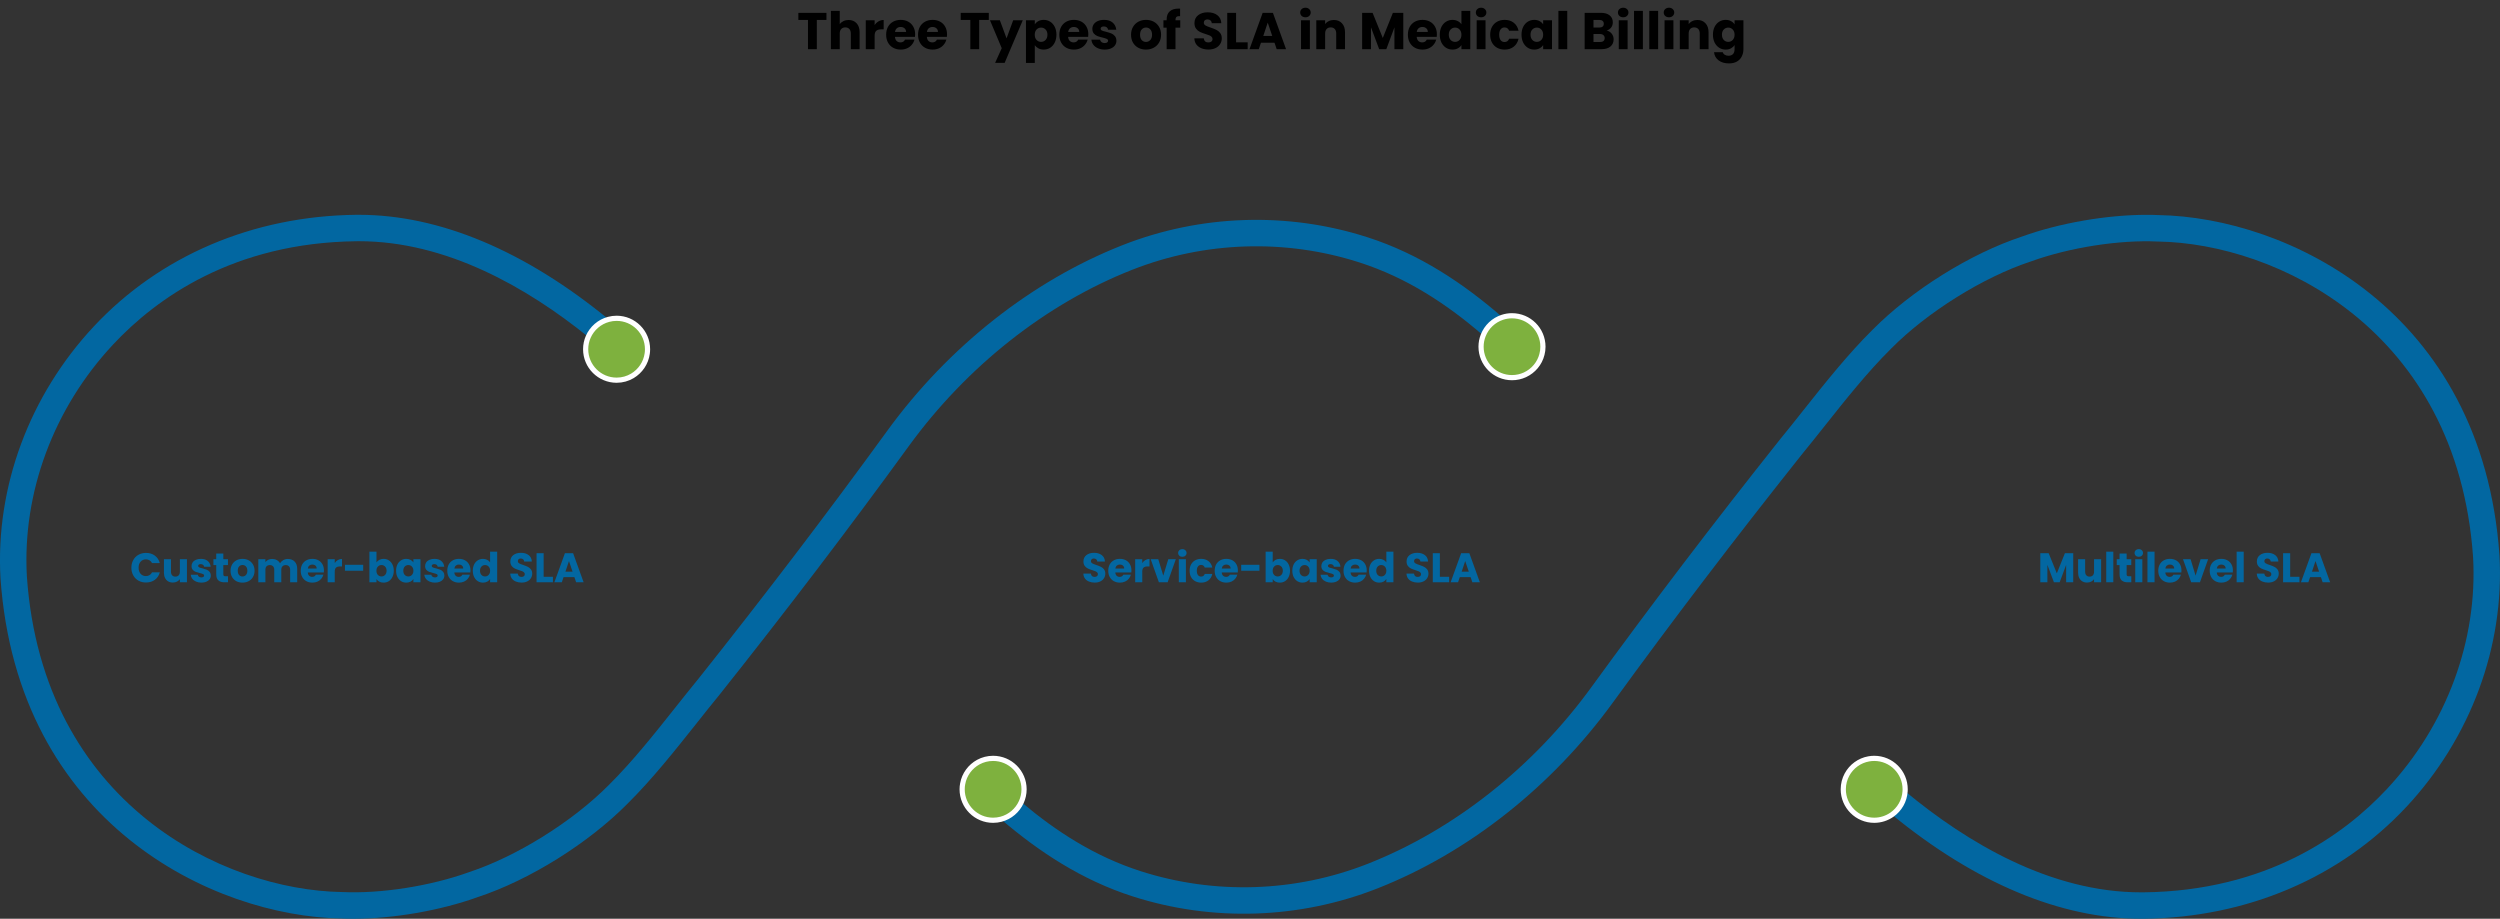<svg xmlns="http://www.w3.org/2000/svg" width="966" height="355" viewBox="0 0 966 355" fill="none"><rect x="0" y="0" width="966" height="355" fill="#333333" stroke="none"/><path d="M319.34 4.96V7.7H315.62V19H312.2V7.7H308.48V4.96H319.34ZM327.916 7.72C329.196 7.72 330.223 8.147 330.996 9C331.77 9.84 332.156 11 332.156 12.48V19H328.756V12.94C328.756 12.193 328.563 11.613 328.176 11.2C327.79 10.787 327.27 10.58 326.616 10.58C325.963 10.58 325.443 10.787 325.056 11.2C324.67 11.613 324.476 12.193 324.476 12.94V19H321.056V4.2H324.476V9.34C324.823 8.847 325.296 8.453 325.896 8.16C326.496 7.867 327.17 7.72 327.916 7.72ZM337.953 9.7C338.353 9.087 338.853 8.607 339.453 8.26C340.053 7.9 340.72 7.72 341.453 7.72V11.34H340.513C339.66 11.34 339.02 11.527 338.593 11.9C338.166 12.26 337.953 12.9 337.953 13.82V19H334.533V7.84H337.953V9.7ZM353.608 13.24C353.608 13.56 353.588 13.893 353.548 14.24H345.808C345.861 14.933 346.081 15.467 346.468 15.84C346.868 16.2 347.354 16.38 347.928 16.38C348.781 16.38 349.374 16.02 349.708 15.3H353.348C353.161 16.033 352.821 16.693 352.328 17.28C351.848 17.867 351.241 18.327 350.508 18.66C349.774 18.993 348.954 19.16 348.048 19.16C346.954 19.16 345.981 18.927 345.128 18.46C344.274 17.993 343.608 17.327 343.128 16.46C342.648 15.593 342.408 14.58 342.408 13.42C342.408 12.26 342.641 11.247 343.108 10.38C343.588 9.513 344.254 8.847 345.108 8.38C345.961 7.913 346.941 7.68 348.048 7.68C349.128 7.68 350.088 7.907 350.928 8.36C351.768 8.813 352.421 9.46 352.888 10.3C353.368 11.14 353.608 12.12 353.608 13.24ZM350.108 12.34C350.108 11.753 349.908 11.287 349.508 10.94C349.108 10.593 348.608 10.42 348.008 10.42C347.434 10.42 346.948 10.587 346.548 10.92C346.161 11.253 345.921 11.727 345.828 12.34H350.108ZM365.932 13.24C365.932 13.56 365.912 13.893 365.872 14.24H358.132C358.185 14.933 358.405 15.467 358.792 15.84C359.192 16.2 359.679 16.38 360.252 16.38C361.105 16.38 361.699 16.02 362.032 15.3H365.672C365.485 16.033 365.145 16.693 364.652 17.28C364.172 17.867 363.565 18.327 362.832 18.66C362.099 18.993 361.279 19.16 360.372 19.16C359.279 19.16 358.305 18.927 357.452 18.46C356.599 17.993 355.932 17.327 355.452 16.46C354.972 15.593 354.732 14.58 354.732 13.42C354.732 12.26 354.965 11.247 355.432 10.38C355.912 9.513 356.579 8.847 357.432 8.38C358.285 7.913 359.265 7.68 360.372 7.68C361.452 7.68 362.412 7.907 363.252 8.36C364.092 8.813 364.745 9.46 365.212 10.3C365.692 11.14 365.932 12.12 365.932 13.24ZM362.432 12.34C362.432 11.753 362.232 11.287 361.832 10.94C361.432 10.593 360.932 10.42 360.332 10.42C359.759 10.42 359.272 10.587 358.872 10.92C358.485 11.253 358.245 11.727 358.152 12.34H362.432ZM382.074 4.96V7.7H378.354V19H374.934V7.7H371.214V4.96H382.074ZM395.191 7.84L388.191 24.3H384.511L387.071 18.62L382.531 7.84H386.351L388.931 14.82L391.491 7.84H395.191ZM399.848 9.42C400.181 8.9 400.641 8.48 401.228 8.16C401.814 7.84 402.501 7.68 403.288 7.68C404.208 7.68 405.041 7.913 405.788 8.38C406.534 8.847 407.121 9.513 407.548 10.38C407.988 11.247 408.208 12.253 408.208 13.4C408.208 14.547 407.988 15.56 407.548 16.44C407.121 17.307 406.534 17.98 405.788 18.46C405.041 18.927 404.208 19.16 403.288 19.16C402.514 19.16 401.828 19 401.228 18.68C400.641 18.36 400.181 17.947 399.848 17.44V24.32H396.428V7.84H399.848V9.42ZM404.728 13.4C404.728 12.547 404.488 11.88 404.008 11.4C403.541 10.907 402.961 10.66 402.268 10.66C401.588 10.66 401.008 10.907 400.528 11.4C400.061 11.893 399.828 12.567 399.828 13.42C399.828 14.273 400.061 14.947 400.528 15.44C401.008 15.933 401.588 16.18 402.268 16.18C402.948 16.18 403.528 15.933 404.008 15.44C404.488 14.933 404.728 14.253 404.728 13.4ZM420.522 13.24C420.522 13.56 420.502 13.893 420.462 14.24H412.722C412.775 14.933 412.995 15.467 413.382 15.84C413.782 16.2 414.268 16.38 414.842 16.38C415.695 16.38 416.288 16.02 416.622 15.3H420.262C420.075 16.033 419.735 16.693 419.242 17.28C418.762 17.867 418.155 18.327 417.422 18.66C416.688 18.993 415.868 19.16 414.962 19.16C413.868 19.16 412.895 18.927 412.042 18.46C411.188 17.993 410.522 17.327 410.042 16.46C409.562 15.593 409.322 14.58 409.322 13.42C409.322 12.26 409.555 11.247 410.022 10.38C410.502 9.513 411.168 8.847 412.022 8.38C412.875 7.913 413.855 7.68 414.962 7.68C416.042 7.68 417.002 7.907 417.842 8.36C418.682 8.813 419.335 9.46 419.802 10.3C420.282 11.14 420.522 12.12 420.522 13.24ZM417.022 12.34C417.022 11.753 416.822 11.287 416.422 10.94C416.022 10.593 415.522 10.42 414.922 10.42C414.348 10.42 413.862 10.587 413.462 10.92C413.075 11.253 412.835 11.727 412.742 12.34H417.022ZM426.866 19.16C425.893 19.16 425.026 18.993 424.266 18.66C423.506 18.327 422.906 17.873 422.466 17.3C422.026 16.713 421.779 16.06 421.726 15.34H425.106C425.146 15.727 425.326 16.04 425.646 16.28C425.966 16.52 426.359 16.64 426.826 16.64C427.253 16.64 427.579 16.56 427.806 16.4C428.046 16.227 428.166 16.007 428.166 15.74C428.166 15.42 427.999 15.187 427.666 15.04C427.333 14.88 426.793 14.707 426.046 14.52C425.246 14.333 424.579 14.14 424.046 13.94C423.513 13.727 423.053 13.4 422.666 12.96C422.279 12.507 422.086 11.9 422.086 11.14C422.086 10.5 422.259 9.92 422.606 9.4C422.966 8.867 423.486 8.447 424.166 8.14C424.859 7.833 425.679 7.68 426.626 7.68C428.026 7.68 429.126 8.027 429.926 8.72C430.739 9.413 431.206 10.333 431.326 11.48H428.166C428.113 11.093 427.939 10.787 427.646 10.56C427.366 10.333 426.993 10.22 426.526 10.22C426.126 10.22 425.819 10.3 425.606 10.46C425.393 10.607 425.286 10.813 425.286 11.08C425.286 11.4 425.453 11.64 425.786 11.8C426.133 11.96 426.666 12.12 427.386 12.28C428.213 12.493 428.886 12.707 429.406 12.92C429.926 13.12 430.379 13.453 430.766 13.92C431.166 14.373 431.373 14.987 431.386 15.76C431.386 16.413 431.199 17 430.826 17.52C430.466 18.027 429.939 18.427 429.246 18.72C428.566 19.013 427.773 19.16 426.866 19.16ZM442.797 19.16C441.703 19.16 440.717 18.927 439.837 18.46C438.97 17.993 438.283 17.327 437.777 16.46C437.283 15.593 437.037 14.58 437.037 13.42C437.037 12.273 437.29 11.267 437.797 10.4C438.303 9.52 438.997 8.847 439.877 8.38C440.757 7.913 441.743 7.68 442.837 7.68C443.93 7.68 444.917 7.913 445.797 8.38C446.677 8.847 447.37 9.52 447.877 10.4C448.383 11.267 448.637 12.273 448.637 13.42C448.637 14.567 448.377 15.58 447.857 16.46C447.35 17.327 446.65 17.993 445.757 18.46C444.877 18.927 443.89 19.16 442.797 19.16ZM442.797 16.2C443.45 16.2 444.003 15.96 444.457 15.48C444.923 15 445.157 14.313 445.157 13.42C445.157 12.527 444.93 11.84 444.477 11.36C444.037 10.88 443.49 10.64 442.837 10.64C442.17 10.64 441.617 10.88 441.177 11.36C440.737 11.827 440.517 12.513 440.517 13.42C440.517 14.313 440.73 15 441.157 15.48C441.597 15.96 442.143 16.2 442.797 16.2ZM456.051 10.68H454.211V19H450.791V10.68H449.551V7.84H450.791V7.52C450.791 6.147 451.184 5.107 451.971 4.4C452.758 3.68 453.911 3.32 455.431 3.32C455.684 3.32 455.871 3.327 455.991 3.34V6.24C455.338 6.2 454.878 6.293 454.611 6.52C454.344 6.747 454.211 7.153 454.211 7.74V7.84H456.051V10.68ZM466.976 19.14C465.95 19.14 465.03 18.973 464.216 18.64C463.403 18.307 462.75 17.813 462.256 17.16C461.776 16.507 461.523 15.72 461.496 14.8H465.136C465.19 15.32 465.37 15.72 465.676 16C465.983 16.267 466.383 16.4 466.876 16.4C467.383 16.4 467.783 16.287 468.076 16.06C468.37 15.82 468.516 15.493 468.516 15.08C468.516 14.733 468.396 14.447 468.156 14.22C467.93 13.993 467.643 13.807 467.296 13.66C466.963 13.513 466.483 13.347 465.856 13.16C464.95 12.88 464.21 12.6 463.636 12.32C463.063 12.04 462.57 11.627 462.156 11.08C461.743 10.533 461.536 9.82 461.536 8.94C461.536 7.633 462.01 6.613 462.956 5.88C463.903 5.133 465.136 4.76 466.656 4.76C468.203 4.76 469.45 5.133 470.396 5.88C471.343 6.613 471.85 7.64 471.916 8.96H468.216C468.19 8.507 468.023 8.153 467.716 7.9C467.41 7.633 467.016 7.5 466.536 7.5C466.123 7.5 465.79 7.613 465.536 7.84C465.283 8.053 465.156 8.367 465.156 8.78C465.156 9.233 465.37 9.587 465.796 9.84C466.223 10.093 466.89 10.367 467.796 10.66C468.703 10.967 469.436 11.26 469.996 11.54C470.57 11.82 471.063 12.227 471.476 12.76C471.89 13.293 472.096 13.98 472.096 14.82C472.096 15.62 471.89 16.347 471.476 17C471.076 17.653 470.49 18.173 469.716 18.56C468.943 18.947 468.03 19.14 466.976 19.14ZM477.621 16.36H482.101V19H474.201V4.96H477.621V16.36ZM492.472 16.52H487.232L486.392 19H482.812L487.892 4.96H491.852L496.932 19H493.312L492.472 16.52ZM491.592 13.88L489.852 8.74L488.132 13.88H491.592ZM504.437 6.68C503.837 6.68 503.343 6.507 502.957 6.16C502.583 5.8 502.397 5.36 502.397 4.84C502.397 4.307 502.583 3.867 502.957 3.52C503.343 3.16 503.837 2.98 504.437 2.98C505.023 2.98 505.503 3.16 505.877 3.52C506.263 3.867 506.457 4.307 506.457 4.84C506.457 5.36 506.263 5.8 505.877 6.16C505.503 6.507 505.023 6.68 504.437 6.68ZM506.137 7.84V19H502.717V7.84H506.137ZM515.415 7.72C516.722 7.72 517.762 8.147 518.535 9C519.322 9.84 519.715 11 519.715 12.48V19H516.315V12.94C516.315 12.193 516.122 11.613 515.735 11.2C515.348 10.787 514.828 10.58 514.175 10.58C513.522 10.58 513.002 10.787 512.615 11.2C512.228 11.613 512.035 12.193 512.035 12.94V19H508.615V7.84H512.035V9.32C512.382 8.827 512.848 8.44 513.435 8.16C514.022 7.867 514.682 7.72 515.415 7.72ZM542.23 4.96V19H538.81V10.58L535.67 19H532.91L529.75 10.56V19H526.33V4.96H530.37L534.31 14.68L538.21 4.96H542.23ZM555.209 13.24C555.209 13.56 555.189 13.893 555.149 14.24H547.409C547.463 14.933 547.683 15.467 548.069 15.84C548.469 16.2 548.956 16.38 549.529 16.38C550.383 16.38 550.976 16.02 551.309 15.3H554.949C554.763 16.033 554.423 16.693 553.929 17.28C553.449 17.867 552.843 18.327 552.109 18.66C551.376 18.993 550.556 19.16 549.649 19.16C548.556 19.16 547.583 18.927 546.729 18.46C545.876 17.993 545.209 17.327 544.729 16.46C544.249 15.593 544.009 14.58 544.009 13.42C544.009 12.26 544.243 11.247 544.709 10.38C545.189 9.513 545.856 8.847 546.709 8.38C547.563 7.913 548.543 7.68 549.649 7.68C550.729 7.68 551.689 7.907 552.529 8.36C553.369 8.813 554.023 9.46 554.489 10.3C554.969 11.14 555.209 12.12 555.209 13.24ZM551.709 12.34C551.709 11.753 551.509 11.287 551.109 10.94C550.709 10.593 550.209 10.42 549.609 10.42C549.036 10.42 548.549 10.587 548.149 10.92C547.763 11.253 547.523 11.727 547.429 12.34H551.709ZM556.333 13.4C556.333 12.253 556.547 11.247 556.973 10.38C557.413 9.513 558.007 8.847 558.753 8.38C559.5 7.913 560.333 7.68 561.253 7.68C561.987 7.68 562.653 7.833 563.253 8.14C563.867 8.447 564.347 8.86 564.693 9.38V4.2H568.113V19H564.693V17.4C564.373 17.933 563.913 18.36 563.313 18.68C562.727 19 562.04 19.16 561.253 19.16C560.333 19.16 559.5 18.927 558.753 18.46C558.007 17.98 557.413 17.307 556.973 16.44C556.547 15.56 556.333 14.547 556.333 13.4ZM564.693 13.42C564.693 12.567 564.453 11.893 563.973 11.4C563.507 10.907 562.933 10.66 562.253 10.66C561.573 10.66 560.993 10.907 560.513 11.4C560.047 11.88 559.813 12.547 559.813 13.4C559.813 14.253 560.047 14.933 560.513 15.44C560.993 15.933 561.573 16.18 562.253 16.18C562.933 16.18 563.507 15.933 563.973 15.44C564.453 14.947 564.693 14.273 564.693 13.42ZM572.308 6.68C571.708 6.68 571.214 6.507 570.828 6.16C570.454 5.8 570.268 5.36 570.268 4.84C570.268 4.307 570.454 3.867 570.828 3.52C571.214 3.16 571.708 2.98 572.308 2.98C572.894 2.98 573.374 3.16 573.748 3.52C574.134 3.867 574.328 4.307 574.328 4.84C574.328 5.36 574.134 5.8 573.748 6.16C573.374 6.507 572.894 6.68 572.308 6.68ZM574.008 7.84V19H570.588V7.84H574.008ZM575.806 13.42C575.806 12.26 576.039 11.247 576.506 10.38C576.986 9.513 577.646 8.847 578.486 8.38C579.339 7.913 580.313 7.68 581.406 7.68C582.806 7.68 583.973 8.047 584.906 8.78C585.853 9.513 586.473 10.547 586.766 11.88H583.126C582.819 11.027 582.226 10.6 581.346 10.6C580.719 10.6 580.219 10.847 579.846 11.34C579.473 11.82 579.286 12.513 579.286 13.42C579.286 14.327 579.473 15.027 579.846 15.52C580.219 16 580.719 16.24 581.346 16.24C582.226 16.24 582.819 15.813 583.126 14.96H586.766C586.473 16.267 585.853 17.293 584.906 18.04C583.959 18.787 582.793 19.16 581.406 19.16C580.313 19.16 579.339 18.927 578.486 18.46C577.646 17.993 576.986 17.327 576.506 16.46C576.039 15.593 575.806 14.58 575.806 13.42ZM587.915 13.4C587.915 12.253 588.129 11.247 588.555 10.38C588.995 9.513 589.589 8.847 590.335 8.38C591.082 7.913 591.915 7.68 592.835 7.68C593.622 7.68 594.309 7.84 594.895 8.16C595.495 8.48 595.955 8.9 596.275 9.42V7.84H599.695V19H596.275V17.42C595.942 17.94 595.475 18.36 594.875 18.68C594.289 19 593.602 19.16 592.815 19.16C591.909 19.16 591.082 18.927 590.335 18.46C589.589 17.98 588.995 17.307 588.555 16.44C588.129 15.56 587.915 14.547 587.915 13.4ZM596.275 13.42C596.275 12.567 596.035 11.893 595.555 11.4C595.089 10.907 594.515 10.66 593.835 10.66C593.155 10.66 592.575 10.907 592.095 11.4C591.629 11.88 591.395 12.547 591.395 13.4C591.395 14.253 591.629 14.933 592.095 15.44C592.575 15.933 593.155 16.18 593.835 16.18C594.515 16.18 595.089 15.933 595.555 15.44C596.035 14.947 596.275 14.273 596.275 13.42ZM605.59 4.2V19H602.17V4.2H605.59ZM620.806 11.8C621.62 11.973 622.273 12.38 622.766 13.02C623.26 13.647 623.506 14.367 623.506 15.18C623.506 16.353 623.093 17.287 622.266 17.98C621.453 18.66 620.313 19 618.846 19H612.306V4.96H618.626C620.053 4.96 621.166 5.287 621.966 5.94C622.78 6.593 623.186 7.48 623.186 8.6C623.186 9.427 622.966 10.113 622.526 10.66C622.1 11.207 621.526 11.587 620.806 11.8ZM615.726 10.64H617.966C618.526 10.64 618.953 10.52 619.246 10.28C619.553 10.027 619.706 9.66 619.706 9.18C619.706 8.7 619.553 8.333 619.246 8.08C618.953 7.827 618.526 7.7 617.966 7.7H615.726V10.64ZM618.246 16.24C618.82 16.24 619.26 16.113 619.566 15.86C619.886 15.593 620.046 15.213 620.046 14.72C620.046 14.227 619.88 13.84 619.546 13.56C619.226 13.28 618.78 13.14 618.206 13.14H615.726V16.24H618.246ZM627.21 6.68C626.61 6.68 626.117 6.507 625.73 6.16C625.357 5.8 625.17 5.36 625.17 4.84C625.17 4.307 625.357 3.867 625.73 3.52C626.117 3.16 626.61 2.98 627.21 2.98C627.797 2.98 628.277 3.16 628.65 3.52C629.037 3.867 629.23 4.307 629.23 4.84C629.23 5.36 629.037 5.8 628.65 6.16C628.277 6.507 627.797 6.68 627.21 6.68ZM628.91 7.84V19H625.49V7.84H628.91ZM634.808 4.2V19H631.388V4.2H634.808ZM640.707 4.2V19H637.287V4.2H640.707ZM644.905 6.68C644.305 6.68 643.812 6.507 643.425 6.16C643.052 5.8 642.865 5.36 642.865 4.84C642.865 4.307 643.052 3.867 643.425 3.52C643.812 3.16 644.305 2.98 644.905 2.98C645.492 2.98 645.972 3.16 646.345 3.52C646.732 3.867 646.925 4.307 646.925 4.84C646.925 5.36 646.732 5.8 646.345 6.16C645.972 6.507 645.492 6.68 644.905 6.68ZM646.605 7.84V19H643.185V7.84H646.605ZM655.884 7.72C657.19 7.72 658.23 8.147 659.004 9C659.79 9.84 660.184 11 660.184 12.48V19H656.784V12.94C656.784 12.193 656.59 11.613 656.204 11.2C655.817 10.787 655.297 10.58 654.644 10.58C653.99 10.58 653.47 10.787 653.084 11.2C652.697 11.613 652.504 12.193 652.504 12.94V19H649.084V7.84H652.504V9.32C652.85 8.827 653.317 8.44 653.904 8.16C654.49 7.867 655.15 7.72 655.884 7.72ZM666.8 7.68C667.587 7.68 668.274 7.84 668.86 8.16C669.46 8.48 669.92 8.9 670.24 9.42V7.84H673.66V18.98C673.66 20.007 673.454 20.933 673.04 21.76C672.64 22.6 672.02 23.267 671.18 23.76C670.354 24.253 669.32 24.5 668.08 24.5C666.427 24.5 665.087 24.107 664.06 23.32C663.034 22.547 662.447 21.493 662.3 20.16H665.68C665.787 20.587 666.04 20.92 666.44 21.16C666.84 21.413 667.334 21.54 667.92 21.54C668.627 21.54 669.187 21.333 669.6 20.92C670.027 20.52 670.24 19.873 670.24 18.98V17.4C669.907 17.92 669.447 18.347 668.86 18.68C668.274 19 667.587 19.16 666.8 19.16C665.88 19.16 665.047 18.927 664.3 18.46C663.554 17.98 662.96 17.307 662.52 16.44C662.094 15.56 661.88 14.547 661.88 13.4C661.88 12.253 662.094 11.247 662.52 10.38C662.96 9.513 663.554 8.847 664.3 8.38C665.047 7.913 665.88 7.68 666.8 7.68ZM670.24 13.42C670.24 12.567 670 11.893 669.52 11.4C669.054 10.907 668.48 10.66 667.8 10.66C667.12 10.66 666.54 10.907 666.06 11.4C665.594 11.88 665.36 12.547 665.36 13.4C665.36 14.253 665.594 14.933 666.06 15.44C666.54 15.933 667.12 16.18 667.8 16.18C668.48 16.18 669.054 15.933 669.52 15.44C670 14.947 670.24 14.273 670.24 13.42Z" fill="black"></path><g clip-path="url(#clip0_181_1653)"><path d="M929.77 311.829C904.201 339.205 868.202 354.54 828.399 355H827.288C796.255 355 763.307 341.184 731.048 314.791C725.763 310.463 720.491 305.802 715.244 300.797C714.721 300.299 714.197 299.801 713.687 299.29C715.397 296.149 718.461 293.863 722.099 293.225C722.163 293.276 722.227 293.34 722.291 293.403C726.516 297.438 731.15 301.601 736.129 305.738C760.141 325.657 792.31 344.798 827.275 344.798C827.607 344.798 827.952 344.798 828.296 344.798C875.682 344.249 905.58 322.784 922.302 304.87C945.293 280.264 957.434 247.576 955.595 215.208C949.429 127.193 879.461 94.096 833.939 93.33H833.773C818.875 92.615 799.625 95.628 784.74 101.017L784.6 101.068C766.307 107.095 744.631 120.629 730.665 134.764C721.601 143.754 713.125 154.428 704.917 164.771C701.955 168.5 698.891 172.356 695.917 175.982C670.028 208.555 646.195 239.839 623.127 271.582C599.562 304.002 567.316 329.45 532.326 343.253C502.135 355.153 468.523 356.264 437.681 346.368C418.086 340.099 401.414 329.092 386.785 316.566C381.602 312.135 376.674 307.526 371.977 302.852C372.628 299.226 374.913 296.187 378.027 294.489C383.338 299.826 388.84 305.023 394.636 309.913C408.116 321.303 423.141 330.982 440.796 336.638C469.404 345.819 500.577 344.785 528.585 333.74C561.789 320.652 592.426 296.442 614.868 265.58C638.025 233.722 661.935 202.311 687.964 169.572C690.951 165.946 693.849 162.281 696.913 158.412C705.312 147.852 713.98 136.922 723.44 127.537C738.618 112.177 761.354 97.978 781.332 91.389C795.808 86.154 814.127 83.013 829.394 83.013C831.041 83.013 832.637 83.038 834.181 83.115C883.482 83.983 959.144 119.685 965.795 214.569C967.786 249.773 954.651 285.206 929.77 311.842V311.829Z" fill="#0267A1"></path><path d="M595.808 136.948C594.914 140.459 592.476 143.332 589.247 144.826C584.076 139.578 578.728 134.445 573.111 129.606C559.171 117.565 543.622 107.273 525.189 101.374C496.581 92.194 465.407 93.228 437.4 104.273C404.196 117.361 373.559 141.57 351.117 172.432C327.96 204.29 304.05 235.702 278.021 268.441C275.034 272.067 272.136 275.732 269.072 279.601C260.672 290.16 252.004 301.09 242.545 310.475C227.367 325.836 204.631 340.035 184.653 346.624C170.177 351.859 151.858 355 136.59 355C134.944 355 133.348 354.974 131.803 354.898C82.502 354.03 6.841 318.328 0.19 223.444C-1.802 188.24 11.334 152.807 36.214 126.171C61.784 98.795 97.783 83.46 137.586 83H138.697C169.807 83 202.831 96.88 235.167 123.4C240.171 127.499 245.137 131.892 250.09 136.59C249.592 140.268 247.409 143.409 244.358 145.235C244.141 145.018 243.911 144.814 243.694 144.596C238.754 139.872 233.252 134.982 227.29 130.168C203.572 111.015 172.436 93.202 138.71 93.202C138.378 93.202 138.033 93.215 137.688 93.215C90.302 93.764 60.405 115.228 43.682 133.143C20.691 157.748 8.551 190.436 10.389 222.805C16.555 310.82 86.524 343.917 132.046 344.683H132.212C147.109 345.398 166.36 342.384 181.245 336.996L181.385 336.945C199.678 330.918 221.354 317.383 235.32 303.248C244.383 294.259 252.86 283.584 261.068 273.242C264.03 269.513 267.093 265.657 270.068 262.031C295.956 229.458 319.79 198.174 342.857 166.431C366.423 134.011 398.669 108.563 433.659 94.76C463.85 82.859 497.462 81.749 528.303 91.644C548.486 98.105 565.592 109.597 580.54 122.596C585.889 127.231 590.957 132.07 595.808 136.948Z" fill="#0267A1"></path><path d="M250.207 134.943C250.207 135.505 250.169 136.054 250.092 136.59C249.594 140.268 247.411 143.409 244.36 145.235C242.573 146.295 240.492 146.908 238.258 146.908C231.658 146.908 226.297 141.545 226.297 134.943C226.297 133.245 226.654 131.623 227.293 130.168C228.735 126.861 231.633 124.332 235.169 123.4C236.152 123.132 237.186 122.992 238.258 122.992C244.858 122.992 250.207 128.342 250.207 134.943Z" fill="#7EB13E" stroke="white" stroke-width="2" stroke-miterlimit="10"></path><path d="M395.696 304.985C395.696 306.734 395.313 308.407 394.637 309.901C393.169 313.157 390.296 315.634 386.786 316.553C385.816 316.809 384.794 316.949 383.735 316.949C377.135 316.949 371.773 311.599 371.773 304.985C371.773 304.257 371.837 303.529 371.978 302.84C372.629 299.213 374.914 296.174 378.029 294.476C379.726 293.557 381.667 293.033 383.735 293.033C390.335 293.033 395.696 298.383 395.696 304.985Z" fill="#7EB13E" stroke="white" stroke-width="2" stroke-miterlimit="10"></path><path d="M596.191 133.973C596.191 135.007 596.064 136.003 595.808 136.948C595.808 136.948 595.808 136.952 595.808 136.961C594.915 140.459 592.476 143.332 589.247 144.826C587.728 145.528 586.03 145.924 584.23 145.924C577.63 145.924 572.281 140.574 572.281 133.973C572.281 132.428 572.575 130.959 573.111 129.606C574.4 126.286 577.145 123.694 580.541 122.596C581.702 122.213 582.941 122.008 584.23 122.008C590.842 122.008 596.191 127.358 596.191 133.973Z" fill="#7EB13E" stroke="white" stroke-width="2" stroke-miterlimit="10"></path><path d="M736.152 304.985C736.152 305.24 736.139 305.496 736.127 305.738C735.897 309.492 733.944 312.761 731.046 314.791C729.106 316.145 726.744 316.949 724.204 316.949C717.604 316.949 712.242 311.599 712.242 304.985C712.242 302.929 712.766 300.988 713.685 299.29C715.395 296.149 718.459 293.863 722.097 293.225C722.787 293.097 723.489 293.033 724.204 293.033C730.803 293.033 736.152 298.383 736.152 304.985Z" fill="#7EB13E" stroke="white" stroke-width="2" stroke-miterlimit="10"></path><path d="M50.77 219.368C50.77 218.259 51.01 217.272 51.49 216.408C51.97 215.533 52.637 214.856 53.49 214.376C54.354 213.885 55.33 213.64 56.418 213.64C57.752 213.64 58.893 213.992 59.842 214.696C60.791 215.4 61.426 216.36 61.746 217.576H58.738C58.514 217.107 58.194 216.749 57.778 216.504C57.373 216.259 56.909 216.136 56.386 216.136C55.544 216.136 54.861 216.429 54.338 217.016C53.816 217.603 53.554 218.387 53.554 219.368C53.554 220.349 53.816 221.133 54.338 221.72C54.861 222.307 55.544 222.6 56.386 222.6C56.909 222.6 57.373 222.477 57.778 222.232C58.194 221.987 58.514 221.629 58.738 221.16H61.746C61.426 222.376 60.791 223.336 59.842 224.04C58.893 224.733 57.752 225.08 56.418 225.08C55.33 225.08 54.354 224.84 53.49 224.36C52.637 223.869 51.97 223.192 51.49 222.328C51.01 221.464 50.77 220.477 50.77 219.368ZM72.238 216.072V225H69.502V223.784C69.224 224.179 68.846 224.499 68.366 224.744C67.896 224.979 67.374 225.096 66.798 225.096C66.115 225.096 65.512 224.947 64.99 224.648C64.467 224.339 64.062 223.896 63.774 223.32C63.486 222.744 63.342 222.067 63.342 221.288V216.072H66.062V220.92C66.062 221.517 66.216 221.981 66.526 222.312C66.835 222.643 67.251 222.808 67.774 222.808C68.307 222.808 68.728 222.643 69.038 222.312C69.347 221.981 69.502 221.517 69.502 220.92V216.072H72.238ZM77.835 225.128C77.056 225.128 76.363 224.995 75.755 224.728C75.147 224.461 74.667 224.099 74.315 223.64C73.963 223.171 73.766 222.648 73.723 222.072H76.427C76.459 222.381 76.603 222.632 76.859 222.824C77.115 223.016 77.43 223.112 77.803 223.112C78.144 223.112 78.406 223.048 78.587 222.92C78.779 222.781 78.875 222.605 78.875 222.392C78.875 222.136 78.742 221.949 78.475 221.832C78.208 221.704 77.776 221.565 77.179 221.416C76.539 221.267 76.006 221.112 75.579 220.952C75.152 220.781 74.784 220.52 74.475 220.168C74.166 219.805 74.011 219.32 74.011 218.712C74.011 218.2 74.15 217.736 74.427 217.32C74.715 216.893 75.131 216.557 75.675 216.312C76.23 216.067 76.886 215.944 77.643 215.944C78.763 215.944 79.643 216.221 80.283 216.776C80.934 217.331 81.307 218.067 81.403 218.984H78.875C78.832 218.675 78.694 218.429 78.459 218.248C78.235 218.067 77.936 217.976 77.563 217.976C77.243 217.976 76.998 218.04 76.827 218.168C76.656 218.285 76.571 218.451 76.571 218.664C76.571 218.92 76.704 219.112 76.971 219.24C77.248 219.368 77.675 219.496 78.251 219.624C78.912 219.795 79.451 219.965 79.867 220.136C80.283 220.296 80.646 220.563 80.955 220.936C81.275 221.299 81.44 221.789 81.451 222.408C81.451 222.931 81.302 223.4 81.003 223.816C80.715 224.221 80.294 224.541 79.739 224.776C79.195 225.011 78.56 225.128 77.835 225.128ZM88.101 222.68V225H86.709C85.717 225 84.944 224.76 84.389 224.28C83.834 223.789 83.557 222.995 83.557 221.896V218.344H82.469V216.072H83.557V213.896H86.293V216.072H88.085V218.344H86.293V221.928C86.293 222.195 86.357 222.387 86.485 222.504C86.613 222.621 86.826 222.68 87.125 222.68H88.101ZM93.689 225.128C92.814 225.128 92.025 224.941 91.321 224.568C90.627 224.195 90.078 223.661 89.673 222.968C89.278 222.275 89.081 221.464 89.081 220.536C89.081 219.619 89.284 218.813 89.689 218.12C90.094 217.416 90.649 216.877 91.353 216.504C92.057 216.131 92.846 215.944 93.721 215.944C94.596 215.944 95.385 216.131 96.089 216.504C96.793 216.877 97.347 217.416 97.753 218.12C98.158 218.813 98.361 219.619 98.361 220.536C98.361 221.453 98.153 222.264 97.737 222.968C97.332 223.661 96.772 224.195 96.057 224.568C95.353 224.941 94.564 225.128 93.689 225.128ZM93.689 222.76C94.212 222.76 94.654 222.568 95.017 222.184C95.39 221.8 95.577 221.251 95.577 220.536C95.577 219.821 95.395 219.272 95.033 218.888C94.681 218.504 94.243 218.312 93.721 218.312C93.188 218.312 92.745 218.504 92.393 218.888C92.041 219.261 91.865 219.811 91.865 220.536C91.865 221.251 92.035 221.8 92.377 222.184C92.729 222.568 93.166 222.76 93.689 222.76ZM111.204 215.976C112.314 215.976 113.194 216.312 113.844 216.984C114.506 217.656 114.836 218.589 114.836 219.784V225H112.116V220.152C112.116 219.576 111.962 219.133 111.652 218.824C111.354 218.504 110.938 218.344 110.404 218.344C109.871 218.344 109.45 218.504 109.14 218.824C108.842 219.133 108.692 219.576 108.692 220.152V225H105.972V220.152C105.972 219.576 105.818 219.133 105.508 218.824C105.21 218.504 104.794 218.344 104.26 218.344C103.727 218.344 103.306 218.504 102.996 218.824C102.698 219.133 102.548 219.576 102.548 220.152V225H99.812V216.072H102.548V217.192C102.826 216.819 103.188 216.525 103.636 216.312C104.084 216.088 104.591 215.976 105.156 215.976C105.828 215.976 106.426 216.12 106.948 216.408C107.482 216.696 107.898 217.107 108.196 217.64C108.506 217.149 108.927 216.749 109.46 216.44C109.994 216.131 110.575 215.976 111.204 215.976ZM125.166 220.392C125.166 220.648 125.15 220.915 125.118 221.192H118.926C118.968 221.747 119.144 222.173 119.454 222.472C119.774 222.76 120.163 222.904 120.622 222.904C121.304 222.904 121.779 222.616 122.046 222.04H124.958C124.808 222.627 124.536 223.155 124.142 223.624C123.758 224.093 123.272 224.461 122.686 224.728C122.099 224.995 121.443 225.128 120.718 225.128C119.843 225.128 119.064 224.941 118.382 224.568C117.699 224.195 117.166 223.661 116.782 222.968C116.398 222.275 116.206 221.464 116.206 220.536C116.206 219.608 116.392 218.797 116.766 218.104C117.15 217.411 117.683 216.877 118.366 216.504C119.048 216.131 119.832 215.944 120.718 215.944C121.582 215.944 122.35 216.125 123.022 216.488C123.694 216.851 124.216 217.368 124.59 218.04C124.974 218.712 125.166 219.496 125.166 220.392ZM122.366 219.672C122.366 219.203 122.206 218.829 121.886 218.552C121.566 218.275 121.166 218.136 120.686 218.136C120.227 218.136 119.838 218.269 119.518 218.536C119.208 218.803 119.016 219.181 118.942 219.672H122.366ZM129.345 217.56C129.665 217.069 130.065 216.685 130.545 216.408C131.025 216.12 131.559 215.976 132.145 215.976V218.872H131.393C130.711 218.872 130.199 219.021 129.857 219.32C129.516 219.608 129.345 220.12 129.345 220.856V225H126.609V216.072H129.345V217.56ZM140.333 218.248V220.52H133.293V218.248H140.333ZM145.47 217.336C145.726 216.92 146.094 216.584 146.574 216.328C147.054 216.072 147.604 215.944 148.222 215.944C148.958 215.944 149.625 216.131 150.222 216.504C150.82 216.877 151.289 217.411 151.63 218.104C151.982 218.797 152.158 219.603 152.158 220.52C152.158 221.437 151.982 222.248 151.63 222.952C151.289 223.645 150.82 224.184 150.222 224.568C149.625 224.941 148.958 225.128 148.222 225.128C147.593 225.128 147.044 225.005 146.574 224.76C146.105 224.504 145.737 224.168 145.47 223.752V225H142.734V213.16H145.47V217.336ZM149.374 220.52C149.374 219.837 149.182 219.304 148.798 218.92C148.425 218.525 147.961 218.328 147.406 218.328C146.862 218.328 146.398 218.525 146.014 218.92C145.641 219.315 145.454 219.853 145.454 220.536C145.454 221.219 145.641 221.757 146.014 222.152C146.398 222.547 146.862 222.744 147.406 222.744C147.95 222.744 148.414 222.547 148.798 222.152C149.182 221.747 149.374 221.203 149.374 220.52ZM153.05 220.52C153.05 219.603 153.22 218.797 153.562 218.104C153.914 217.411 154.388 216.877 154.986 216.504C155.583 216.131 156.25 215.944 156.986 215.944C157.615 215.944 158.164 216.072 158.634 216.328C159.114 216.584 159.482 216.92 159.738 217.336V216.072H162.474V225H159.738V223.736C159.471 224.152 159.098 224.488 158.618 224.744C158.148 225 157.599 225.128 156.97 225.128C156.244 225.128 155.583 224.941 154.986 224.568C154.388 224.184 153.914 223.645 153.562 222.952C153.22 222.248 153.05 221.437 153.05 220.52ZM159.738 220.536C159.738 219.853 159.546 219.315 159.162 218.92C158.788 218.525 158.33 218.328 157.786 218.328C157.242 218.328 156.778 218.525 156.394 218.92C156.02 219.304 155.834 219.837 155.834 220.52C155.834 221.203 156.02 221.747 156.394 222.152C156.778 222.547 157.242 222.744 157.786 222.744C158.33 222.744 158.788 222.547 159.162 222.152C159.546 221.757 159.738 221.219 159.738 220.536ZM168.085 225.128C167.306 225.128 166.613 224.995 166.005 224.728C165.397 224.461 164.917 224.099 164.565 223.64C164.213 223.171 164.016 222.648 163.973 222.072H166.677C166.709 222.381 166.853 222.632 167.109 222.824C167.365 223.016 167.68 223.112 168.053 223.112C168.394 223.112 168.656 223.048 168.837 222.92C169.029 222.781 169.125 222.605 169.125 222.392C169.125 222.136 168.992 221.949 168.725 221.832C168.458 221.704 168.026 221.565 167.429 221.416C166.789 221.267 166.256 221.112 165.829 220.952C165.402 220.781 165.034 220.52 164.725 220.168C164.416 219.805 164.261 219.32 164.261 218.712C164.261 218.2 164.4 217.736 164.677 217.32C164.965 216.893 165.381 216.557 165.925 216.312C166.48 216.067 167.136 215.944 167.893 215.944C169.013 215.944 169.893 216.221 170.533 216.776C171.184 217.331 171.557 218.067 171.653 218.984H169.125C169.082 218.675 168.944 218.429 168.709 218.248C168.485 218.067 168.186 217.976 167.813 217.976C167.493 217.976 167.248 218.04 167.077 218.168C166.906 218.285 166.821 218.451 166.821 218.664C166.821 218.92 166.954 219.112 167.221 219.24C167.498 219.368 167.925 219.496 168.501 219.624C169.162 219.795 169.701 219.965 170.117 220.136C170.533 220.296 170.896 220.563 171.205 220.936C171.525 221.299 171.69 221.789 171.701 222.408C171.701 222.931 171.552 223.4 171.253 223.816C170.965 224.221 170.544 224.541 169.989 224.776C169.445 225.011 168.81 225.128 168.085 225.128ZM181.791 220.392C181.791 220.648 181.775 220.915 181.743 221.192H175.551C175.593 221.747 175.769 222.173 176.079 222.472C176.399 222.76 176.788 222.904 177.247 222.904C177.929 222.904 178.404 222.616 178.671 222.04H181.583C181.433 222.627 181.161 223.155 180.767 223.624C180.383 224.093 179.897 224.461 179.311 224.728C178.724 224.995 178.068 225.128 177.343 225.128C176.468 225.128 175.689 224.941 175.007 224.568C174.324 224.195 173.791 223.661 173.407 222.968C173.023 222.275 172.831 221.464 172.831 220.536C172.831 219.608 173.017 218.797 173.391 218.104C173.775 217.411 174.308 216.877 174.991 216.504C175.673 216.131 176.457 215.944 177.343 215.944C178.207 215.944 178.975 216.125 179.647 216.488C180.319 216.851 180.841 217.368 181.215 218.04C181.599 218.712 181.791 219.496 181.791 220.392ZM178.991 219.672C178.991 219.203 178.831 218.829 178.511 218.552C178.191 218.275 177.791 218.136 177.311 218.136C176.852 218.136 176.463 218.269 176.143 218.536C175.833 218.803 175.641 219.181 175.567 219.672H178.991ZM182.69 220.52C182.69 219.603 182.861 218.797 183.202 218.104C183.554 217.411 184.029 216.877 184.626 216.504C185.224 216.131 185.89 215.944 186.626 215.944C187.213 215.944 187.746 216.067 188.226 216.312C188.717 216.557 189.101 216.888 189.378 217.304V213.16H192.114V225H189.378V223.72C189.122 224.147 188.754 224.488 188.274 224.744C187.805 225 187.256 225.128 186.626 225.128C185.89 225.128 185.224 224.941 184.626 224.568C184.029 224.184 183.554 223.645 183.202 222.952C182.861 222.248 182.69 221.437 182.69 220.52ZM189.378 220.536C189.378 219.853 189.186 219.315 188.802 218.92C188.429 218.525 187.97 218.328 187.426 218.328C186.882 218.328 186.418 218.525 186.034 218.92C185.661 219.304 185.474 219.837 185.474 220.52C185.474 221.203 185.661 221.747 186.034 222.152C186.418 222.547 186.882 222.744 187.426 222.744C187.97 222.744 188.429 222.547 188.802 222.152C189.186 221.757 189.378 221.219 189.378 220.536ZM201.548 225.112C200.727 225.112 199.991 224.979 199.34 224.712C198.69 224.445 198.167 224.051 197.772 223.528C197.388 223.005 197.186 222.376 197.164 221.64H200.076C200.119 222.056 200.263 222.376 200.508 222.6C200.754 222.813 201.074 222.92 201.468 222.92C201.874 222.92 202.194 222.829 202.428 222.648C202.663 222.456 202.78 222.195 202.78 221.864C202.78 221.587 202.684 221.357 202.492 221.176C202.311 220.995 202.082 220.845 201.804 220.728C201.538 220.611 201.154 220.477 200.652 220.328C199.927 220.104 199.335 219.88 198.876 219.656C198.418 219.432 198.023 219.101 197.692 218.664C197.362 218.227 197.196 217.656 197.196 216.952C197.196 215.907 197.575 215.091 198.332 214.504C199.09 213.907 200.076 213.608 201.292 213.608C202.53 213.608 203.527 213.907 204.284 214.504C205.042 215.091 205.447 215.912 205.5 216.968H202.54C202.519 216.605 202.386 216.323 202.14 216.12C201.895 215.907 201.58 215.8 201.196 215.8C200.866 215.8 200.599 215.891 200.396 216.072C200.194 216.243 200.092 216.493 200.092 216.824C200.092 217.187 200.263 217.469 200.604 217.672C200.946 217.875 201.479 218.093 202.204 218.328C202.93 218.573 203.516 218.808 203.964 219.032C204.423 219.256 204.818 219.581 205.148 220.008C205.479 220.435 205.644 220.984 205.644 221.656C205.644 222.296 205.479 222.877 205.148 223.4C204.828 223.923 204.359 224.339 203.74 224.648C203.122 224.957 202.391 225.112 201.548 225.112ZM210.064 222.888H213.648V225H207.328V213.768H210.064V222.888ZM221.945 223.016H217.753L217.081 225H214.217L218.281 213.768H221.449L225.513 225H222.617L221.945 223.016ZM221.241 220.904L219.849 216.792L218.473 220.904H221.241Z" fill="#0367A1"></path><path d="M422.994 225.112C422.172 225.112 421.436 224.979 420.786 224.712C420.135 224.445 419.612 224.051 419.218 223.528C418.834 223.005 418.631 222.376 418.61 221.64H421.522C421.564 222.056 421.708 222.376 421.954 222.6C422.199 222.813 422.519 222.92 422.914 222.92C423.319 222.92 423.639 222.829 423.874 222.648C424.108 222.456 424.226 222.195 424.226 221.864C424.226 221.587 424.13 221.357 423.938 221.176C423.756 220.995 423.527 220.845 423.25 220.728C422.983 220.611 422.599 220.477 422.098 220.328C421.372 220.104 420.78 219.88 420.322 219.656C419.863 219.432 419.468 219.101 419.138 218.664C418.807 218.227 418.642 217.656 418.642 216.952C418.642 215.907 419.02 215.091 419.778 214.504C420.535 213.907 421.522 213.608 422.738 213.608C423.975 213.608 424.972 213.907 425.73 214.504C426.487 215.091 426.892 215.912 426.946 216.968H423.986C423.964 216.605 423.831 216.323 423.586 216.12C423.34 215.907 423.026 215.8 422.641 215.8C422.311 215.8 422.044 215.891 421.842 216.072C421.639 216.243 421.538 216.493 421.538 216.824C421.538 217.187 421.708 217.469 422.049 217.672C422.391 217.875 422.924 218.093 423.65 218.328C424.375 218.573 424.962 218.808 425.41 219.032C425.868 219.256 426.263 219.581 426.594 220.008C426.924 220.435 427.09 220.984 427.09 221.656C427.09 222.296 426.924 222.877 426.594 223.4C426.274 223.923 425.804 224.339 425.186 224.648C424.567 224.957 423.836 225.112 422.994 225.112ZM437.189 220.392C437.189 220.648 437.173 220.915 437.141 221.192H430.949C430.992 221.747 431.168 222.173 431.477 222.472C431.797 222.76 432.187 222.904 432.645 222.904C433.328 222.904 433.803 222.616 434.069 222.04H436.981C436.832 222.627 436.56 223.155 436.165 223.624C435.781 224.093 435.296 224.461 434.709 224.728C434.123 224.995 433.467 225.128 432.741 225.128C431.867 225.128 431.088 224.941 430.405 224.568C429.723 224.195 429.189 223.661 428.805 222.968C428.421 222.275 428.229 221.464 428.229 220.536C428.229 219.608 428.416 218.797 428.789 218.104C429.173 217.411 429.707 216.877 430.389 216.504C431.072 216.131 431.856 215.944 432.741 215.944C433.605 215.944 434.373 216.125 435.045 216.488C435.717 216.851 436.24 217.368 436.613 218.04C436.997 218.712 437.189 219.496 437.189 220.392ZM434.389 219.672C434.389 219.203 434.229 218.829 433.909 218.552C433.589 218.275 433.189 218.136 432.709 218.136C432.251 218.136 431.861 218.269 431.541 218.536C431.232 218.803 431.04 219.181 430.965 219.672H434.389ZM441.369 217.56C441.689 217.069 442.089 216.685 442.569 216.408C443.049 216.12 443.582 215.976 444.169 215.976V218.872H443.417C442.734 218.872 442.222 219.021 441.881 219.32C441.539 219.608 441.369 220.12 441.369 220.856V225H438.633V216.072H441.369V217.56ZM449.492 222.44L451.428 216.072H454.34L451.172 225H447.796L444.628 216.072H447.556L449.492 222.44ZM456.868 215.144C456.388 215.144 455.993 215.005 455.684 214.728C455.385 214.44 455.236 214.088 455.236 213.672C455.236 213.245 455.385 212.893 455.684 212.616C455.993 212.328 456.388 212.184 456.868 212.184C457.337 212.184 457.721 212.328 458.02 212.616C458.329 212.893 458.484 213.245 458.484 213.672C458.484 214.088 458.329 214.44 458.02 214.728C457.721 215.005 457.337 215.144 456.868 215.144ZM458.228 216.072V225H455.492V216.072H458.228ZM459.667 220.536C459.667 219.608 459.853 218.797 460.227 218.104C460.611 217.411 461.139 216.877 461.811 216.504C462.493 216.131 463.272 215.944 464.147 215.944C465.267 215.944 466.2 216.237 466.947 216.824C467.704 217.411 468.2 218.237 468.435 219.304H465.523C465.277 218.621 464.803 218.28 464.099 218.28C463.597 218.28 463.197 218.477 462.899 218.872C462.6 219.256 462.451 219.811 462.451 220.536C462.451 221.261 462.6 221.821 462.899 222.216C463.197 222.6 463.597 222.792 464.099 222.792C464.803 222.792 465.277 222.451 465.523 221.768H468.435C468.2 222.813 467.704 223.635 466.947 224.232C466.189 224.829 465.256 225.128 464.147 225.128C463.272 225.128 462.493 224.941 461.811 224.568C461.139 224.195 460.611 223.661 460.227 222.968C459.853 222.275 459.667 221.464 459.667 220.536ZM478.314 220.392C478.314 220.648 478.298 220.915 478.266 221.192H472.074C472.117 221.747 472.293 222.173 472.602 222.472C472.922 222.76 473.312 222.904 473.77 222.904C474.453 222.904 474.928 222.616 475.194 222.04H478.106C477.957 222.627 477.685 223.155 477.29 223.624C476.906 224.093 476.421 224.461 475.834 224.728C475.248 224.995 474.592 225.128 473.866 225.128C472.992 225.128 472.213 224.941 471.53 224.568C470.848 224.195 470.314 223.661 469.93 222.968C469.546 222.275 469.354 221.464 469.354 220.536C469.354 219.608 469.541 218.797 469.914 218.104C470.298 217.411 470.832 216.877 471.514 216.504C472.197 216.131 472.981 215.944 473.866 215.944C474.73 215.944 475.498 216.125 476.17 216.488C476.842 216.851 477.365 217.368 477.738 218.04C478.122 218.712 478.314 219.496 478.314 220.392ZM475.514 219.672C475.514 219.203 475.354 218.829 475.034 218.552C474.714 218.275 474.314 218.136 473.834 218.136C473.376 218.136 472.986 218.269 472.666 218.536C472.357 218.803 472.165 219.181 472.09 219.672H475.514ZM486.638 218.248V220.52H479.598V218.248H486.638ZM491.775 217.336C492.031 216.92 492.399 216.584 492.879 216.328C493.359 216.072 493.908 215.944 494.527 215.944C495.263 215.944 495.93 216.131 496.527 216.504C497.124 216.877 497.594 217.411 497.935 218.104C498.287 218.797 498.463 219.603 498.463 220.52C498.463 221.437 498.287 222.248 497.935 222.952C497.594 223.645 497.124 224.184 496.527 224.568C495.93 224.941 495.263 225.128 494.527 225.128C493.898 225.128 493.348 225.005 492.879 224.76C492.41 224.504 492.042 224.168 491.775 223.752V225H489.039V213.16H491.775V217.336ZM495.679 220.52C495.679 219.837 495.487 219.304 495.103 218.92C494.73 218.525 494.266 218.328 493.711 218.328C493.167 218.328 492.703 218.525 492.319 218.92C491.946 219.315 491.759 219.853 491.759 220.536C491.759 221.219 491.946 221.757 492.319 222.152C492.703 222.547 493.167 222.744 493.711 222.744C494.255 222.744 494.719 222.547 495.103 222.152C495.487 221.747 495.679 221.203 495.679 220.52ZM499.354 220.52C499.354 219.603 499.525 218.797 499.866 218.104C500.218 217.411 500.693 216.877 501.29 216.504C501.888 216.131 502.554 215.944 503.29 215.944C503.92 215.944 504.469 216.072 504.938 216.328C505.418 216.584 505.786 216.92 506.042 217.336V216.072H508.778V225H506.042V223.736C505.776 224.152 505.402 224.488 504.922 224.744C504.453 225 503.904 225.128 503.274 225.128C502.549 225.128 501.888 224.941 501.29 224.568C500.693 224.184 500.218 223.645 499.866 222.952C499.525 222.248 499.354 221.437 499.354 220.52ZM506.042 220.536C506.042 219.853 505.85 219.315 505.466 218.92C505.093 218.525 504.634 218.328 504.09 218.328C503.546 218.328 503.082 218.525 502.698 218.92C502.325 219.304 502.138 219.837 502.138 220.52C502.138 221.203 502.325 221.747 502.698 222.152C503.082 222.547 503.546 222.744 504.09 222.744C504.634 222.744 505.093 222.547 505.466 222.152C505.85 221.757 506.042 221.219 506.042 220.536ZM514.39 225.128C513.611 225.128 512.918 224.995 512.31 224.728C511.702 224.461 511.222 224.099 510.87 223.64C510.518 223.171 510.32 222.648 510.278 222.072H512.982C513.014 222.381 513.158 222.632 513.414 222.824C513.67 223.016 513.984 223.112 514.358 223.112C514.699 223.112 514.96 223.048 515.142 222.92C515.334 222.781 515.43 222.605 515.43 222.392C515.43 222.136 515.296 221.949 515.03 221.832C514.763 221.704 514.331 221.565 513.734 221.416C513.094 221.267 512.56 221.112 512.134 220.952C511.707 220.781 511.339 220.52 511.03 220.168C510.72 219.805 510.566 219.32 510.566 218.712C510.566 218.2 510.704 217.736 510.982 217.32C511.27 216.893 511.686 216.557 512.23 216.312C512.784 216.067 513.44 215.944 514.198 215.944C515.318 215.944 516.198 216.221 516.838 216.776C517.488 217.331 517.862 218.067 517.958 218.984H515.43C515.387 218.675 515.248 218.429 515.014 218.248C514.79 218.067 514.491 217.976 514.118 217.976C513.798 217.976 513.552 218.04 513.382 218.168C513.211 218.285 513.126 218.451 513.126 218.664C513.126 218.92 513.259 219.112 513.526 219.24C513.803 219.368 514.23 219.496 514.806 219.624C515.467 219.795 516.006 219.965 516.422 220.136C516.838 220.296 517.2 220.563 517.51 220.936C517.83 221.299 517.995 221.789 518.006 222.408C518.006 222.931 517.856 223.4 517.558 223.816C517.27 224.221 516.848 224.541 516.294 224.776C515.75 225.011 515.115 225.128 514.39 225.128ZM528.095 220.392C528.095 220.648 528.08 220.915 528.048 221.192H521.856C521.898 221.747 522.074 222.173 522.384 222.472C522.704 222.76 523.093 222.904 523.552 222.904C524.234 222.904 524.709 222.616 524.976 222.04H527.888C527.738 222.627 527.466 223.155 527.072 223.624C526.688 224.093 526.202 224.461 525.616 224.728C525.029 224.995 524.373 225.128 523.648 225.128C522.773 225.128 521.994 224.941 521.312 224.568C520.629 224.195 520.096 223.661 519.712 222.968C519.328 222.275 519.136 221.464 519.136 220.536C519.136 219.608 519.322 218.797 519.696 218.104C520.08 217.411 520.613 216.877 521.296 216.504C521.978 216.131 522.762 215.944 523.648 215.944C524.512 215.944 525.28 216.125 525.952 216.488C526.624 216.851 527.146 217.368 527.52 218.04C527.904 218.712 528.095 219.496 528.095 220.392ZM525.296 219.672C525.296 219.203 525.136 218.829 524.816 218.552C524.496 218.275 524.096 218.136 523.616 218.136C523.157 218.136 522.768 218.269 522.448 218.536C522.138 218.803 521.946 219.181 521.872 219.672H525.296ZM528.995 220.52C528.995 219.603 529.166 218.797 529.507 218.104C529.859 217.411 530.334 216.877 530.931 216.504C531.528 216.131 532.195 215.944 532.931 215.944C533.518 215.944 534.051 216.067 534.531 216.312C535.022 216.557 535.406 216.888 535.683 217.304V213.16H538.419V225H535.683V223.72C535.427 224.147 535.059 224.488 534.579 224.744C534.11 225 533.56 225.128 532.931 225.128C532.195 225.128 531.528 224.941 530.931 224.568C530.334 224.184 529.859 223.645 529.507 222.952C529.166 222.248 528.995 221.437 528.995 220.52ZM535.683 220.536C535.683 219.853 535.491 219.315 535.107 218.92C534.734 218.525 534.275 218.328 533.731 218.328C533.187 218.328 532.723 218.525 532.339 218.92C531.966 219.304 531.779 219.837 531.779 220.52C531.779 221.203 531.966 221.747 532.339 222.152C532.723 222.547 533.187 222.744 533.731 222.744C534.275 222.744 534.734 222.547 535.107 222.152C535.491 221.757 535.683 221.219 535.683 220.536ZM547.853 225.112C547.032 225.112 546.296 224.979 545.645 224.712C544.994 224.445 544.472 224.051 544.077 223.528C543.693 223.005 543.49 222.376 543.469 221.64H546.381C546.424 222.056 546.568 222.376 546.813 222.6C547.058 222.813 547.378 222.92 547.773 222.92C548.178 222.92 548.498 222.829 548.733 222.648C548.968 222.456 549.085 222.195 549.085 221.864C549.085 221.587 548.989 221.357 548.797 221.176C548.616 220.995 548.386 220.845 548.109 220.728C547.842 220.611 547.458 220.477 546.957 220.328C546.232 220.104 545.64 219.88 545.181 219.656C544.722 219.432 544.328 219.101 543.997 218.664C543.666 218.227 543.501 217.656 543.501 216.952C543.501 215.907 543.88 215.091 544.637 214.504C545.394 213.907 546.381 213.608 547.597 213.608C548.834 213.608 549.832 213.907 550.589 214.504C551.346 215.091 551.752 215.912 551.805 216.968H548.845C548.824 216.605 548.69 216.323 548.445 216.12C548.2 215.907 547.885 215.8 547.501 215.8C547.17 215.8 546.904 215.891 546.701 216.072C546.498 216.243 546.397 216.493 546.397 216.824C546.397 217.187 546.568 217.469 546.909 217.672C547.25 217.875 547.784 218.093 548.509 218.328C549.234 218.573 549.821 218.808 550.269 219.032C550.728 219.256 551.122 219.581 551.453 220.008C551.784 220.435 551.949 220.984 551.949 221.656C551.949 222.296 551.784 222.877 551.453 223.4C551.133 223.923 550.664 224.339 550.045 224.648C549.426 224.957 548.696 225.112 547.853 225.112ZM556.369 222.888H559.953V225H553.633V213.768H556.369V222.888ZM568.25 223.016H564.058L563.386 225H560.522L564.586 213.768H567.754L571.818 225H568.922L568.25 223.016ZM567.546 220.904L566.154 216.792L564.778 220.904H567.546Z" fill="#0367A1"></path><path d="M801.095 213.768V225H798.359V218.264L795.847 225H793.639L791.111 218.248V225H788.375V213.768H791.607L794.759 221.544L797.879 213.768H801.095ZM811.878 216.072V225H809.142V223.784C808.865 224.179 808.486 224.499 808.006 224.744C807.537 224.979 807.014 225.096 806.438 225.096C805.756 225.096 805.153 224.947 804.63 224.648C804.108 224.339 803.702 223.896 803.414 223.32C803.126 222.744 802.982 222.067 802.982 221.288V216.072H805.702V220.92C805.702 221.517 805.857 221.981 806.166 222.312C806.476 222.643 806.892 222.808 807.414 222.808C807.948 222.808 808.369 222.643 808.678 222.312C808.988 221.981 809.142 221.517 809.142 220.92V216.072H811.878ZM816.58 213.16V225H813.844V213.16H816.58ZM823.538 222.68V225H822.146C821.154 225 820.381 224.76 819.826 224.28C819.272 223.789 818.994 222.995 818.994 221.896V218.344H817.906V216.072H818.994V213.896H821.73V216.072H823.522V218.344H821.73V221.928C821.73 222.195 821.794 222.387 821.922 222.504C822.05 222.621 822.264 222.68 822.562 222.68H823.538ZM826.438 215.144C825.958 215.144 825.564 215.005 825.254 214.728C824.956 214.44 824.806 214.088 824.806 213.672C824.806 213.245 824.956 212.893 825.254 212.616C825.564 212.328 825.958 212.184 826.438 212.184C826.908 212.184 827.292 212.328 827.59 212.616C827.9 212.893 828.054 213.245 828.054 213.672C828.054 214.088 827.9 214.44 827.59 214.728C827.292 215.005 826.908 215.144 826.438 215.144ZM827.798 216.072V225H825.062V216.072H827.798ZM832.517 213.16V225H829.781V213.16H832.517ZM842.916 220.392C842.916 220.648 842.9 220.915 842.868 221.192H836.676C836.718 221.747 836.894 222.173 837.204 222.472C837.524 222.76 837.913 222.904 838.372 222.904C839.054 222.904 839.529 222.616 839.796 222.04H842.708C842.558 222.627 842.286 223.155 841.892 223.624C841.508 224.093 841.022 224.461 840.436 224.728C839.849 224.995 839.193 225.128 838.468 225.128C837.593 225.128 836.814 224.941 836.132 224.568C835.449 224.195 834.916 223.661 834.532 222.968C834.148 222.275 833.956 221.464 833.956 220.536C833.956 219.608 834.142 218.797 834.516 218.104C834.9 217.411 835.433 216.877 836.116 216.504C836.798 216.131 837.582 215.944 838.468 215.944C839.332 215.944 840.1 216.125 840.772 216.488C841.444 216.851 841.966 217.368 842.34 218.04C842.724 218.712 842.916 219.496 842.916 220.392ZM840.116 219.672C840.116 219.203 839.956 218.829 839.636 218.552C839.316 218.275 838.916 218.136 838.436 218.136C837.977 218.136 837.588 218.269 837.268 218.536C836.958 218.803 836.766 219.181 836.692 219.672H840.116ZM848.375 222.44L850.311 216.072H853.223L850.055 225H846.679L843.511 216.072H846.439L848.375 222.44ZM862.791 220.392C862.791 220.648 862.775 220.915 862.743 221.192H856.551C856.593 221.747 856.769 222.173 857.079 222.472C857.399 222.76 857.788 222.904 858.247 222.904C858.929 222.904 859.404 222.616 859.671 222.04H862.583C862.433 222.627 862.161 223.155 861.767 223.624C861.383 224.093 860.897 224.461 860.311 224.728C859.724 224.995 859.068 225.128 858.343 225.128C857.468 225.128 856.689 224.941 856.007 224.568C855.324 224.195 854.791 223.661 854.407 222.968C854.023 222.275 853.831 221.464 853.831 220.536C853.831 219.608 854.017 218.797 854.391 218.104C854.775 217.411 855.308 216.877 855.991 216.504C856.673 216.131 857.457 215.944 858.343 215.944C859.207 215.944 859.975 216.125 860.647 216.488C861.319 216.851 861.841 217.368 862.215 218.04C862.599 218.712 862.791 219.496 862.791 220.392ZM859.991 219.672C859.991 219.203 859.831 218.829 859.511 218.552C859.191 218.275 858.791 218.136 858.311 218.136C857.852 218.136 857.463 218.269 857.143 218.536C856.833 218.803 856.641 219.181 856.567 219.672H859.991ZM866.97 213.16V225H864.234V213.16H866.97ZM876.408 225.112C875.586 225.112 874.85 224.979 874.2 224.712C873.549 224.445 873.026 224.051 872.632 223.528C872.248 223.005 872.045 222.376 872.024 221.64H874.936C874.978 222.056 875.122 222.376 875.368 222.6C875.613 222.813 875.933 222.92 876.328 222.92C876.733 222.92 877.053 222.829 877.288 222.648C877.522 222.456 877.64 222.195 877.64 221.864C877.64 221.587 877.544 221.357 877.352 221.176C877.17 220.995 876.941 220.845 876.664 220.728C876.397 220.611 876.013 220.477 875.512 220.328C874.786 220.104 874.194 219.88 873.736 219.656C873.277 219.432 872.882 219.101 872.552 218.664C872.221 218.227 872.056 217.656 872.056 216.952C872.056 215.907 872.434 215.091 873.192 214.504C873.949 213.907 874.936 213.608 876.152 213.608C877.389 213.608 878.386 213.907 879.144 214.504C879.901 215.091 880.306 215.912 880.36 216.968H877.4C877.378 216.605 877.245 216.323 877 216.12C876.754 215.907 876.44 215.8 876.056 215.8C875.725 215.8 875.458 215.891 875.256 216.072C875.053 216.243 874.952 216.493 874.952 216.824C874.952 217.187 875.122 217.469 875.464 217.672C875.805 217.875 876.338 218.093 877.064 218.328C877.789 218.573 878.376 218.808 878.824 219.032C879.282 219.256 879.677 219.581 880.008 220.008C880.338 220.435 880.504 220.984 880.504 221.656C880.504 222.296 880.338 222.877 880.008 223.4C879.688 223.923 879.218 224.339 878.6 224.648C877.981 224.957 877.25 225.112 876.408 225.112ZM884.923 222.888H888.507V225H882.187V213.768H884.923V222.888ZM896.804 223.016H892.612L891.94 225H889.076L893.14 213.768H896.308L900.372 225H897.476L896.804 223.016ZM896.1 220.904L894.708 216.792L893.332 220.904H896.1Z" fill="#0367A1"></path></g><defs><clipPath id="clip0_181_1653"><rect width="966" height="272" fill="white" transform="translate(0 83)"></rect></clipPath></defs></svg>